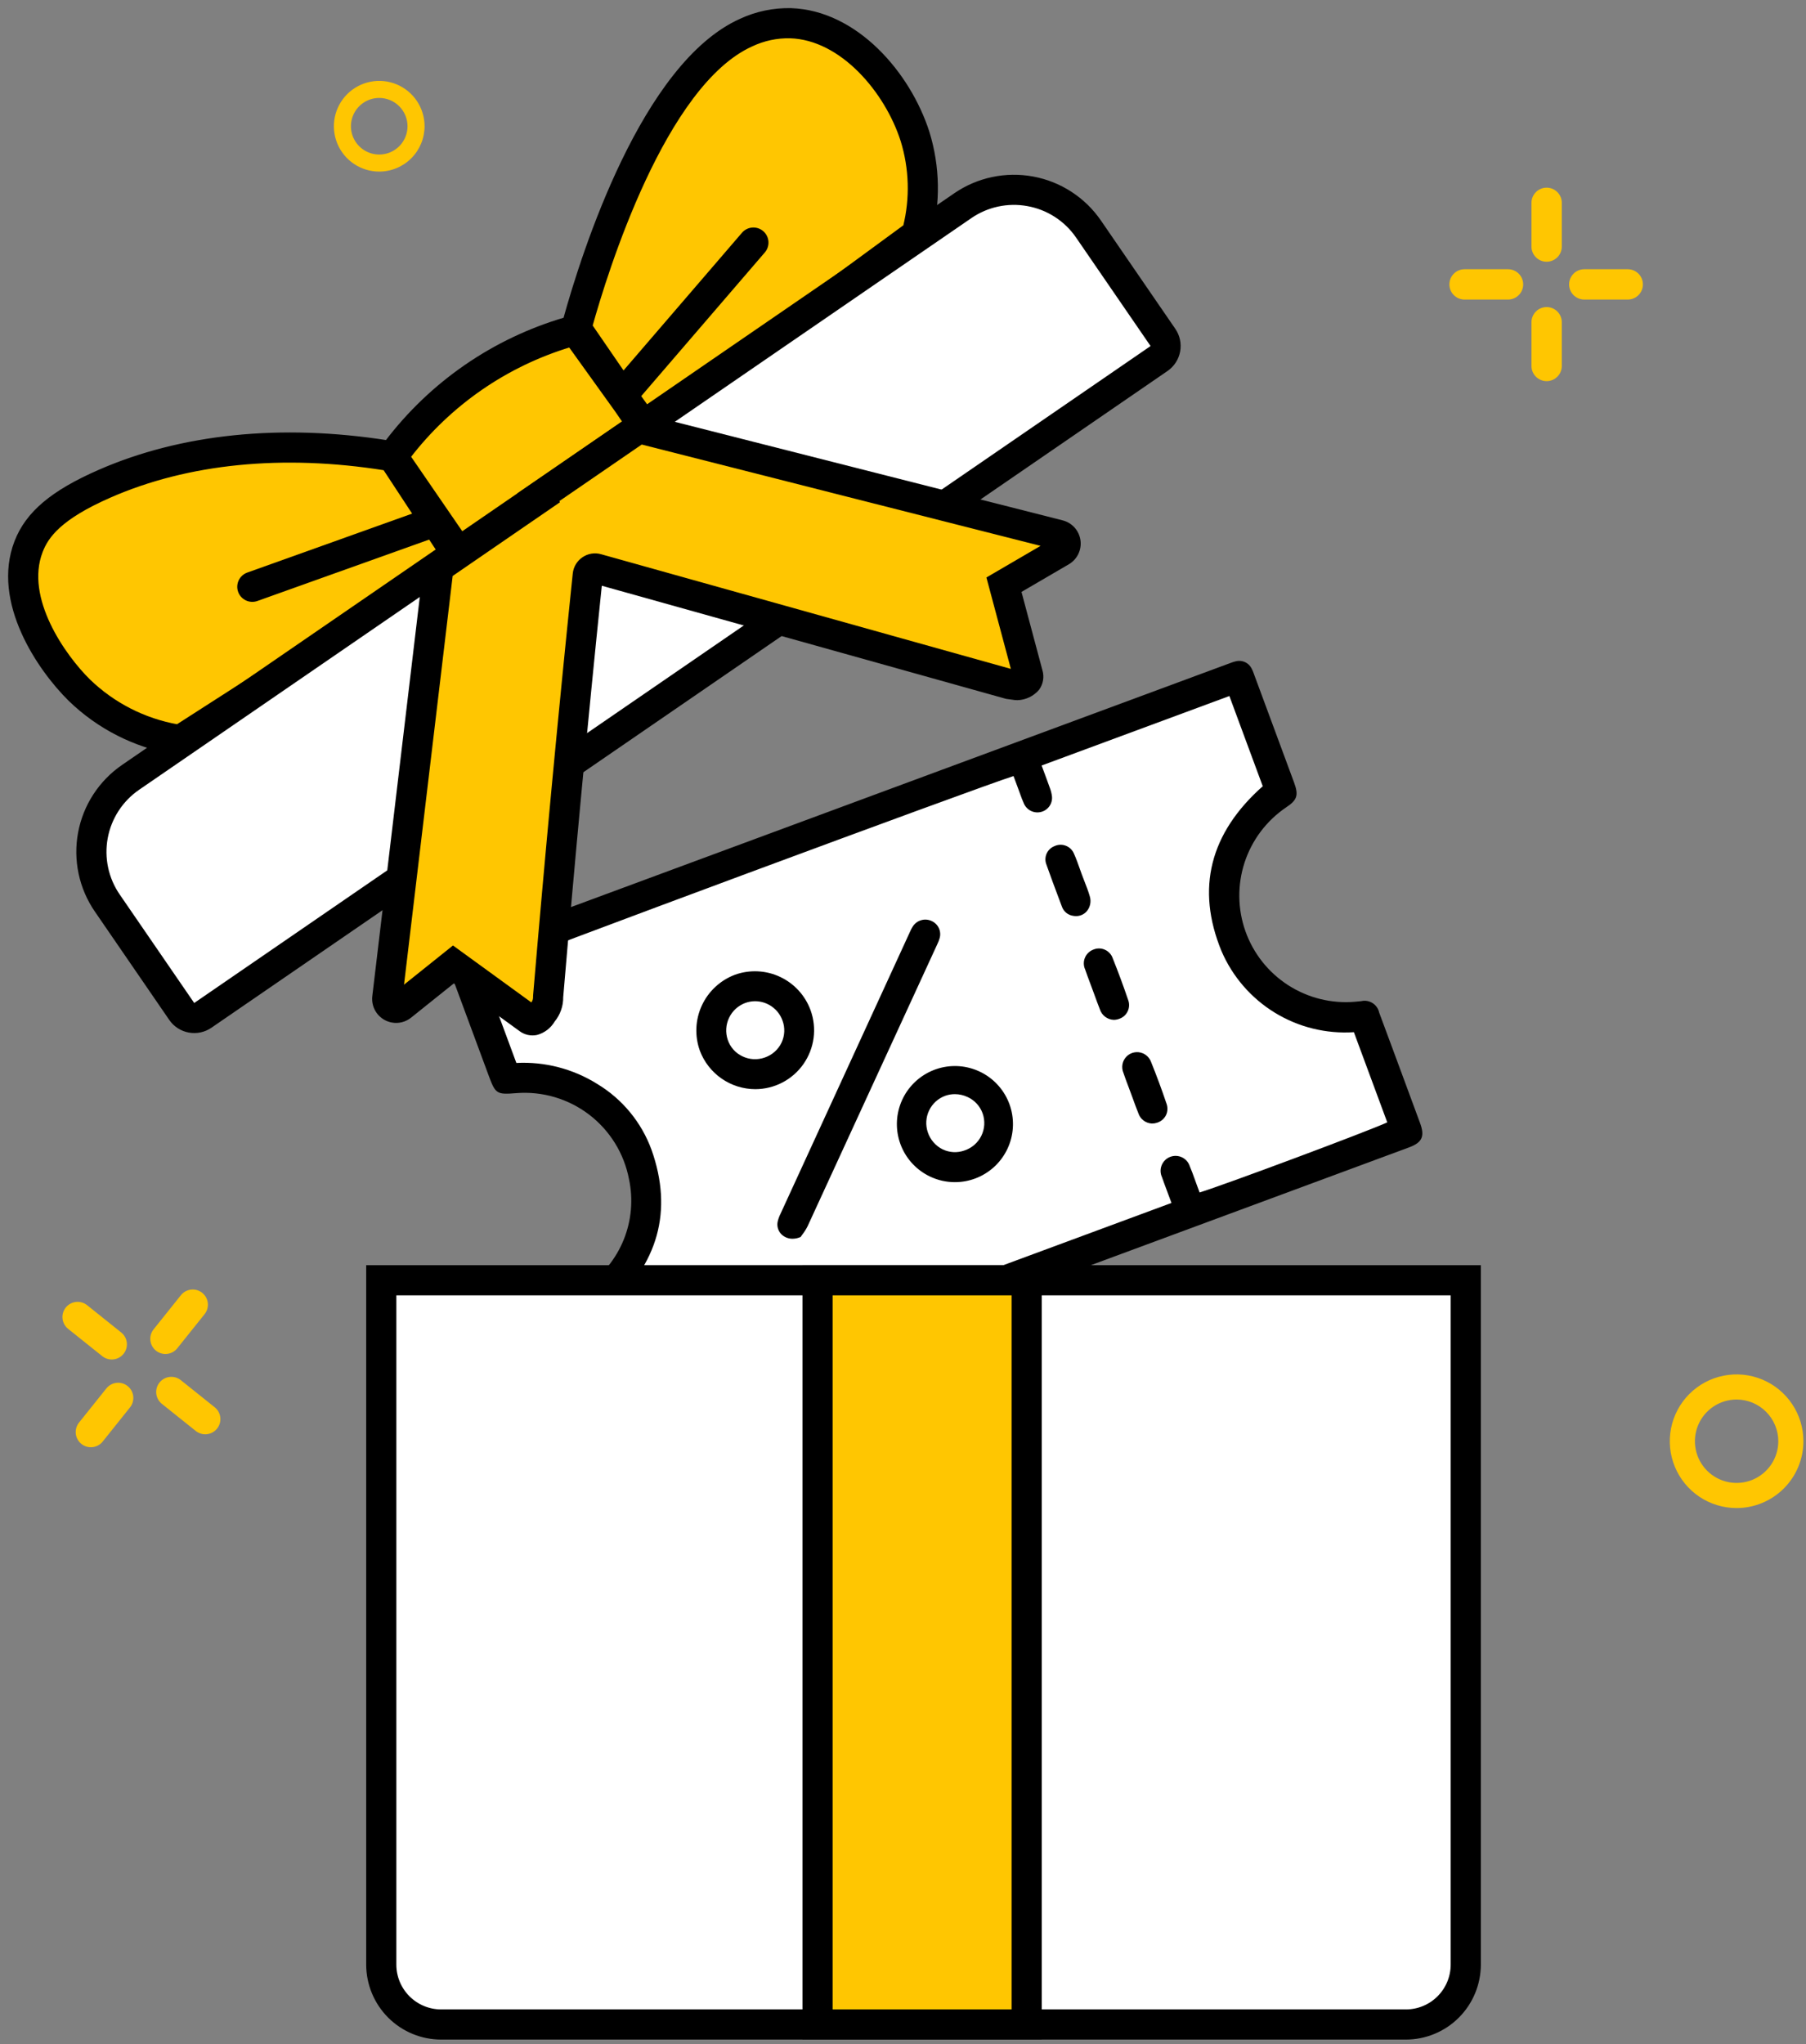 <svg width="167" height="189" viewBox="0 0 167 189" fill="none" xmlns="http://www.w3.org/2000/svg">
<rect x="0" y="0" width="167" height="189" fill="#808080" stroke="none"/>
<path d="M118.767 74.452C119.739 73.814 119.82 73.495 119.422 72.416C118.202 69.111 116.98 65.808 115.755 62.505C115.689 62.299 115.606 62.098 115.507 61.905C115.398 61.699 115.224 61.536 115.012 61.441C114.8 61.346 114.562 61.325 114.337 61.381C114.127 61.434 113.921 61.502 113.72 61.585C106.886 64.113 100.051 66.643 93.217 69.173C88.236 71.016 83.256 72.859 78.275 74.703C66.535 79.047 54.795 83.392 43.055 87.737C42.827 87.821 42.593 87.896 42.372 87.999C42.238 88.047 42.115 88.123 42.01 88.22C41.906 88.317 41.821 88.434 41.763 88.565C41.704 88.695 41.673 88.836 41.669 88.978C41.666 89.121 41.692 89.263 41.745 89.396C41.804 89.604 41.889 89.805 41.964 90.008C43.11 93.108 44.258 96.209 45.405 99.309C46.013 100.954 46.012 100.955 47.733 100.816C50.203 100.623 52.658 101.347 54.627 102.851C56.597 104.355 57.942 106.532 58.407 108.966C58.82 110.889 58.646 112.893 57.908 114.716C57.169 116.54 55.901 118.1 54.265 119.194C53.189 119.991 53.121 120.16 53.59 121.428C54.766 124.604 55.97 127.771 57.105 130.961C57.612 132.386 58.09 132.553 59.465 132.042C76.965 125.545 94.471 119.062 111.982 112.593C118.055 110.346 124.129 108.098 130.201 105.85C131.292 105.445 131.485 105.021 131.082 103.926C130.372 101.993 129.658 100.062 128.94 98.132C128.394 96.658 127.855 95.182 127.3 93.712C127.27 93.557 127.21 93.41 127.121 93.28C127.033 93.15 126.919 93.039 126.786 92.954C126.653 92.87 126.504 92.814 126.348 92.79C126.192 92.765 126.033 92.773 125.881 92.813C125.692 92.825 125.504 92.847 125.316 92.866C123.09 93.058 120.863 92.507 118.984 91.299C117.105 90.09 115.68 88.293 114.931 86.188C114.182 84.083 114.153 81.789 114.847 79.665C115.541 77.542 116.92 75.708 118.767 74.452L118.767 74.452Z" fill="white"/>
<path d="M78.275 74.703C83.256 72.859 88.236 71.016 93.217 69.173C100.051 66.643 106.886 64.114 113.721 61.585C113.921 61.502 114.127 61.434 114.337 61.381C114.562 61.325 114.8 61.346 115.012 61.441C115.224 61.536 115.398 61.699 115.507 61.905C115.606 62.098 115.689 62.298 115.755 62.505C116.979 65.808 118.201 69.112 119.422 72.415C119.82 73.495 119.74 73.814 118.768 74.452C116.92 75.708 115.542 77.542 114.847 79.665C114.153 81.789 114.183 84.083 114.932 86.188C115.68 88.293 117.106 90.09 118.985 91.298C120.864 92.507 123.091 93.058 125.316 92.866C125.505 92.847 125.693 92.824 125.882 92.812C126.034 92.773 126.193 92.765 126.349 92.789C126.504 92.814 126.653 92.87 126.786 92.954C126.919 93.039 127.033 93.149 127.122 93.28C127.21 93.41 127.271 93.557 127.3 93.712C127.855 95.182 128.394 96.658 128.94 98.132C129.655 100.063 130.369 101.994 131.083 103.926C131.485 105.021 131.293 105.445 130.202 105.849C124.129 108.1 118.056 110.348 111.982 112.593C94.475 119.072 76.97 125.555 59.466 132.042C58.091 132.553 57.612 132.385 57.105 130.961C55.97 127.77 54.766 124.604 53.591 121.428C53.121 120.16 53.189 119.991 54.266 119.194C55.901 118.1 57.17 116.54 57.908 114.716C58.647 112.893 58.821 110.889 58.407 108.966C57.943 106.532 56.597 104.355 54.628 102.851C52.658 101.347 50.204 100.622 47.733 100.816C46.013 100.954 46.014 100.954 45.406 99.309C44.259 96.208 43.112 93.108 41.965 90.008C41.889 89.805 41.804 89.604 41.745 89.396C41.693 89.263 41.667 89.121 41.67 88.978C41.673 88.836 41.705 88.695 41.764 88.564C41.822 88.434 41.906 88.317 42.011 88.22C42.116 88.122 42.239 88.047 42.373 87.999C42.593 87.896 42.827 87.821 43.056 87.737C54.796 83.392 66.535 79.047 78.275 74.703ZM59.113 129.696L108.648 111.365L108.358 110.581C108.132 109.971 107.895 109.365 107.684 108.75C107.615 108.608 107.576 108.454 107.57 108.297C107.563 108.139 107.59 107.982 107.647 107.836C107.705 107.689 107.792 107.556 107.904 107.445C108.016 107.334 108.149 107.248 108.296 107.191C108.443 107.134 108.6 107.109 108.758 107.116C108.915 107.124 109.069 107.164 109.21 107.234C109.351 107.304 109.476 107.403 109.577 107.524C109.677 107.645 109.752 107.786 109.795 107.937C110.031 108.484 110.216 109.052 110.424 109.611C110.542 109.93 110.66 110.249 110.773 110.553C112.305 110.17 128.1 104.25 128.591 103.887L125.366 95.173C122.823 95.368 120.282 94.765 118.097 93.448C115.913 92.131 114.193 90.165 113.178 87.825C110.747 81.9 112.338 76.888 117.06 72.764L113.828 64.028L95.998 70.627C96.291 71.42 96.569 72.151 96.83 72.887C96.93 73.138 96.997 73.4 97.029 73.668C97.052 73.927 96.982 74.186 96.831 74.398C96.68 74.61 96.459 74.761 96.207 74.824C95.955 74.89 95.689 74.865 95.454 74.754C95.218 74.643 95.03 74.453 94.921 74.217C94.727 73.801 94.586 73.36 94.425 72.928C94.238 72.429 94.054 71.928 93.875 71.446C92.722 71.675 44.84 89.458 44.356 89.827L47.578 98.532C50.22 98.355 52.85 99.018 55.092 100.425C57.367 101.793 59.103 103.9 60.012 106.393C62.072 112.19 60.45 116.994 55.876 120.948L59.113 129.696Z" fill="black"/>
<path d="M58.364 132.556C58.182 132.559 58.002 132.521 57.836 132.446C57.436 132.26 57.156 131.854 56.869 131.045C56.066 128.787 55.214 126.503 54.39 124.295C54.044 123.368 53.699 122.442 53.355 121.515C52.85 120.151 52.936 119.868 54.117 118.994C55.713 117.925 56.951 116.402 57.672 114.622C58.393 112.842 58.563 110.887 58.161 109.009C57.707 106.637 56.394 104.515 54.474 103.05C52.554 101.584 50.162 100.878 47.754 101.065C45.919 101.212 45.819 101.152 45.172 99.399L41.67 89.939C41.61 89.783 41.551 89.625 41.505 89.464C41.383 89.139 41.395 88.778 41.537 88.461C41.68 88.144 41.942 87.897 42.267 87.772C42.434 87.695 42.607 87.632 42.781 87.57L42.969 87.502L113.74 61.311C113.917 61.239 114.099 61.181 114.285 61.137C114.563 61.068 114.855 61.094 115.116 61.211C115.377 61.328 115.591 61.529 115.725 61.783C115.815 61.952 115.89 62.128 115.95 62.31L115.989 62.418C117.213 65.721 118.435 69.024 119.656 72.328C120.101 73.531 119.96 73.968 118.905 74.661C117.105 75.887 115.761 77.675 115.085 79.746C114.409 81.816 114.438 84.052 115.168 86.105C115.898 88.157 117.287 89.909 119.119 91.087C120.951 92.266 123.122 92.804 125.292 92.617L125.458 92.601C125.594 92.586 125.729 92.572 125.865 92.563C126.045 92.52 126.231 92.514 126.412 92.545C126.594 92.576 126.768 92.643 126.923 92.742C127.079 92.841 127.213 92.97 127.318 93.121C127.423 93.273 127.496 93.444 127.534 93.624C127.947 94.722 128.356 95.821 128.759 96.922L129.781 99.685C130.294 101.07 130.806 102.455 131.316 103.841C131.766 105.067 131.508 105.632 130.288 106.084L102.323 116.435C88.064 121.71 73.807 126.991 59.552 132.277C59.175 132.437 58.773 132.532 58.364 132.556ZM48.535 100.533C50.935 100.532 53.261 101.37 55.109 102.902C56.956 104.434 58.21 106.564 58.653 108.923C59.075 110.893 58.897 112.943 58.141 114.81C57.385 116.677 56.087 118.275 54.414 119.396C53.415 120.135 53.398 120.19 53.824 121.341C54.167 122.268 54.512 123.194 54.858 124.121C55.682 126.331 56.536 128.617 57.34 130.877C57.575 131.537 57.786 131.871 58.048 131.994C58.309 132.116 58.694 132.062 59.378 131.808C73.632 126.516 87.889 121.235 102.149 115.965L130.114 105.615C131.071 105.261 131.201 104.975 130.848 104.013C130.338 102.627 129.826 101.242 129.312 99.858L128.29 97.095C127.885 95.996 127.48 94.897 127.065 93.8C126.819 93.147 126.612 93.017 125.896 93.062C125.767 93.07 125.639 93.084 125.511 93.098L125.341 93.115C123.059 93.313 120.776 92.748 118.85 91.51C116.924 90.271 115.463 88.429 114.696 86.271C113.928 84.113 113.898 81.762 114.611 79.586C115.323 77.409 116.736 75.53 118.631 74.243C119.487 73.68 119.549 73.484 119.187 72.502C117.967 69.198 116.745 65.895 115.52 62.592L115.479 62.48C115.428 62.324 115.365 62.173 115.289 62.029C115.207 61.87 115.073 61.743 114.909 61.67C114.746 61.597 114.563 61.582 114.389 61.626C114.228 61.665 114.071 61.716 113.917 61.779L113.808 61.82L42.949 88.041C42.79 88.098 42.631 88.153 42.478 88.225C42.371 88.261 42.273 88.32 42.189 88.396C42.105 88.472 42.038 88.565 41.992 88.669C41.946 88.772 41.921 88.884 41.92 88.997C41.919 89.111 41.941 89.223 41.985 89.327C42.027 89.474 42.083 89.617 42.138 89.76L42.931 91.9L45.64 99.222C46.182 100.689 46.182 100.688 47.713 100.567C47.988 100.544 48.264 100.533 48.535 100.533ZM58.965 130.018L55.58 120.872L55.712 120.759C60.351 116.749 61.719 111.943 59.777 106.477C58.885 104.036 57.184 101.975 54.957 100.637C52.757 99.261 50.179 98.612 47.589 98.782L47.407 98.791L44.057 89.739L44.204 89.627C44.773 89.194 92.54 71.456 93.826 71.2L94.036 71.158L94.209 71.629C94.356 72.026 94.505 72.433 94.658 72.841L94.791 73.207C94.9 73.51 95.012 73.821 95.147 74.111C95.231 74.295 95.377 74.443 95.561 74.529C95.744 74.615 95.951 74.634 96.147 74.581C96.341 74.531 96.511 74.414 96.627 74.25C96.743 74.087 96.797 73.887 96.779 73.687C96.748 73.442 96.686 73.201 96.594 72.972C96.411 72.457 96.221 71.946 96.023 71.414L95.676 70.48L113.975 63.707L117.354 72.839L117.224 72.952C112.398 77.167 111.114 82.14 113.409 87.731C114.398 90.028 116.082 91.957 118.224 93.248C120.367 94.538 122.86 95.124 125.353 94.923L125.536 94.914L128.891 103.976L128.739 104.088C128.228 104.466 112.33 110.421 110.833 110.795L110.615 110.85L110.19 109.697C110.124 109.523 110.062 109.347 109.999 109.172C109.862 108.789 109.726 108.407 109.565 108.035C109.53 107.916 109.471 107.804 109.392 107.708C109.312 107.612 109.214 107.533 109.103 107.476C108.992 107.419 108.871 107.385 108.746 107.377C108.622 107.368 108.497 107.385 108.379 107.427C108.265 107.475 108.161 107.546 108.075 107.636C107.99 107.726 107.923 107.832 107.88 107.949C107.837 108.065 107.819 108.189 107.825 108.313C107.832 108.437 107.864 108.558 107.92 108.669C108.065 109.094 108.225 109.515 108.383 109.935L108.969 111.513L58.965 130.018ZM56.169 121.024L59.26 129.376L108.326 111.218L107.915 110.112C107.755 109.687 107.595 109.261 107.447 108.832C107.367 108.66 107.324 108.474 107.319 108.284C107.314 108.095 107.349 107.906 107.42 107.731C107.491 107.555 107.597 107.396 107.732 107.263C107.867 107.13 108.028 107.026 108.205 106.958C108.382 106.89 108.571 106.859 108.76 106.867C108.949 106.874 109.135 106.921 109.306 107.004C109.476 107.086 109.628 107.203 109.752 107.347C109.875 107.49 109.968 107.658 110.024 107.839C110.188 108.221 110.329 108.612 110.47 109.004C110.531 109.178 110.594 109.351 110.658 109.524L110.927 110.249C113.197 109.558 126.535 104.575 128.28 103.768L125.194 95.431C122.626 95.6 120.069 94.969 117.876 93.624C115.682 92.278 113.96 90.286 112.946 87.92C110.582 82.16 111.867 77.037 116.766 72.69L113.68 64.35L96.318 70.775L96.491 71.24C96.69 71.774 96.882 72.288 97.064 72.805C97.172 73.076 97.244 73.36 97.277 73.649C97.305 73.967 97.218 74.285 97.033 74.545C96.847 74.805 96.575 74.99 96.266 75.068C95.958 75.147 95.632 75.115 95.345 74.979C95.058 74.843 94.827 74.611 94.693 74.323C94.549 74.013 94.433 73.689 94.32 73.377L94.189 73.017C94.037 72.609 93.887 72.201 93.739 71.802L93.721 71.75C90.246 72.854 47.937 88.556 44.669 89.955L47.748 98.275C50.38 98.139 52.99 98.817 55.225 100.215C57.547 101.612 59.319 103.763 60.247 106.308C62.247 111.938 60.875 116.888 56.169 121.024Z" fill="black"/>
<path d="M73.871 114.161C73.686 114.266 73.475 114.318 73.263 114.311C73.05 114.304 72.843 114.239 72.665 114.123C72.487 114.006 72.345 113.842 72.254 113.65C72.163 113.458 72.126 113.244 72.149 113.032C72.207 112.769 72.3 112.513 72.425 112.274C76.39 103.634 80.358 94.995 84.327 86.356C84.41 86.156 84.508 85.963 84.623 85.778C84.773 85.55 85.001 85.384 85.264 85.312C85.527 85.239 85.808 85.265 86.054 85.384C86.291 85.491 86.482 85.68 86.591 85.917C86.701 86.154 86.72 86.422 86.647 86.672C86.586 86.879 86.505 87.081 86.406 87.273C82.426 95.937 78.443 104.598 74.456 113.258C74.287 113.575 74.091 113.877 73.871 114.161V114.161Z" fill="black"/>
<path d="M73.288 114.527C72.955 114.532 72.63 114.421 72.369 114.215C72.188 114.072 72.049 113.883 71.967 113.667C71.885 113.452 71.862 113.219 71.901 112.991C71.958 112.721 72.051 112.459 72.177 112.213C76.163 103.529 80.137 94.876 84.099 86.252L84.144 86.154C84.22 85.975 84.31 85.803 84.415 85.639C84.599 85.361 84.878 85.159 85.199 85.071C85.521 84.983 85.864 85.014 86.164 85.16C86.452 85.293 86.684 85.524 86.817 85.812C86.95 86.101 86.976 86.427 86.889 86.733C86.836 86.925 86.763 87.112 86.674 87.29L85.488 89.87C81.889 97.704 78.288 105.535 74.682 113.363C74.55 113.629 74.392 113.881 74.21 114.116C74.159 114.186 74.114 114.246 74.079 114.298L74.036 114.363L73.964 114.393C73.749 114.48 73.52 114.526 73.288 114.527V114.527ZM85.565 85.522C85.419 85.523 85.276 85.56 85.147 85.629C85.019 85.698 84.909 85.798 84.828 85.919C84.74 86.06 84.664 86.208 84.599 86.361L84.555 86.461C80.586 95.1 76.618 103.739 72.652 112.378C72.537 112.598 72.45 112.831 72.395 113.073C72.37 113.213 72.383 113.356 72.433 113.489C72.484 113.621 72.57 113.737 72.681 113.824C72.828 113.931 72.999 113.999 73.179 114.022C73.359 114.045 73.541 114.022 73.71 113.954C73.738 113.913 73.771 113.868 73.806 113.821C73.969 113.613 74.111 113.389 74.229 113.154C77.837 105.326 81.438 97.496 85.034 89.662L86.221 87.08C86.296 86.93 86.358 86.773 86.405 86.612C86.465 86.417 86.451 86.208 86.366 86.023C86.281 85.838 86.13 85.691 85.944 85.61C85.826 85.552 85.697 85.522 85.565 85.522V85.522Z" fill="black"/>
<path d="M90.08 108.727C88.785 109.188 87.361 109.118 86.118 108.533C84.875 107.947 83.914 106.894 83.444 105.603C82.974 104.312 83.034 102.887 83.611 101.64C84.188 100.393 85.234 99.425 86.522 98.946C87.825 98.48 89.258 98.545 90.513 99.127C91.768 99.71 92.743 100.763 93.228 102.059C93.46 102.703 93.563 103.387 93.531 104.072C93.498 104.756 93.331 105.427 93.039 106.047C92.746 106.666 92.334 107.222 91.826 107.682C91.319 108.142 90.725 108.497 90.08 108.727ZM89.272 106.602C89.638 106.478 89.977 106.283 90.267 106.028C90.558 105.773 90.795 105.463 90.965 105.116C91.135 104.768 91.235 104.391 91.259 104.005C91.282 103.619 91.229 103.232 91.102 102.867C90.834 102.134 90.288 101.535 89.583 101.2C88.878 100.864 88.07 100.818 87.332 101.072C86.611 101.333 86.021 101.866 85.689 102.557C85.357 103.249 85.311 104.043 85.558 104.768C85.676 105.136 85.866 105.477 86.118 105.77C86.37 106.063 86.679 106.303 87.025 106.474C87.372 106.645 87.75 106.744 88.136 106.766C88.522 106.788 88.908 106.732 89.272 106.602H89.272Z" fill="black"/>
<path d="M88.293 109.296C87.507 109.296 86.731 109.122 86.021 108.787C84.824 108.225 83.876 107.242 83.36 106.024C82.844 104.807 82.795 103.442 83.223 102.191C83.651 100.94 84.525 99.891 85.679 99.245C86.832 98.599 88.184 98.401 89.474 98.69C90.764 98.979 91.903 99.734 92.671 100.81C93.439 101.886 93.783 103.208 93.636 104.522C93.49 105.836 92.864 107.05 91.878 107.931C90.892 108.812 89.615 109.298 88.293 109.296V109.296ZM88.291 98.881C87.717 98.881 87.147 98.983 86.609 99.181C85.694 99.525 84.901 100.131 84.329 100.923C83.757 101.715 83.43 102.657 83.39 103.634C83.35 104.61 83.598 105.576 84.103 106.412C84.609 107.248 85.35 107.917 86.233 108.335C86.818 108.609 87.452 108.764 88.097 108.791C88.743 108.818 89.387 108.717 89.993 108.492V108.492C90.92 108.167 91.729 107.573 92.316 106.785C92.903 105.998 93.241 105.053 93.288 104.072C93.334 103.091 93.087 102.119 92.576 101.279C92.066 100.44 91.317 99.772 90.425 99.362C89.757 99.047 89.029 98.883 88.291 98.881V98.881ZM88.289 107.021C87.824 107.022 87.364 106.916 86.945 106.713C86.564 106.535 86.221 106.283 85.937 105.972C85.654 105.661 85.435 105.296 85.293 104.899C85.151 104.502 85.09 104.081 85.112 103.661C85.135 103.24 85.241 102.828 85.424 102.449C85.607 102.069 85.863 101.73 86.178 101.45C86.493 101.171 86.861 100.957 87.26 100.82C87.658 100.684 88.08 100.628 88.5 100.656C88.921 100.684 89.331 100.795 89.708 100.983C90.279 101.252 90.757 101.687 91.079 102.23C91.401 102.773 91.553 103.4 91.515 104.031C91.477 104.661 91.251 105.266 90.866 105.766C90.481 106.267 89.954 106.64 89.355 106.839H89.354C89.012 106.959 88.652 107.02 88.289 107.021V107.021ZM88.291 101.16C87.993 101.159 87.697 101.209 87.415 101.308C86.756 101.546 86.217 102.034 85.914 102.666C85.611 103.298 85.568 104.024 85.795 104.687C85.908 105.027 86.087 105.342 86.322 105.612C86.557 105.883 86.843 106.104 87.164 106.263C87.478 106.414 87.819 106.5 88.167 106.518C88.514 106.535 88.862 106.484 89.19 106.366C89.526 106.254 89.837 106.076 90.103 105.843C90.37 105.61 90.588 105.327 90.744 105.009C90.9 104.691 90.992 104.345 91.013 103.991C91.033 103.637 90.984 103.283 90.867 102.949C90.75 102.618 90.568 102.313 90.332 102.053C90.096 101.793 89.811 101.582 89.493 101.434C89.118 101.254 88.707 101.16 88.291 101.159V101.16Z" fill="black"/>
<path d="M74.721 93.493C75.194 94.788 75.134 96.218 74.553 97.469C73.972 98.72 72.918 99.689 71.622 100.162C70.327 100.636 68.897 100.575 67.646 99.995C66.395 99.413 65.426 98.359 64.953 97.064C64.483 95.763 64.543 94.33 65.123 93.074C65.702 91.818 66.752 90.841 68.047 90.354C68.691 90.121 69.375 90.017 70.059 90.048C70.744 90.08 71.415 90.246 72.035 90.538C72.655 90.829 73.212 91.24 73.672 91.748C74.133 92.254 74.489 92.847 74.721 93.493V93.493ZM70.802 98.008C71.169 97.885 71.507 97.69 71.797 97.434C72.086 97.178 72.322 96.866 72.489 96.517C72.655 96.168 72.751 95.789 72.768 95.403C72.786 95.017 72.726 94.631 72.592 94.268C72.461 93.904 72.26 93.57 72 93.283C71.74 92.997 71.426 92.765 71.076 92.6C70.726 92.436 70.347 92.341 69.961 92.323C69.575 92.305 69.189 92.363 68.825 92.494C68.108 92.767 67.524 93.305 67.195 93.998C66.865 94.69 66.815 95.483 67.055 96.211C67.181 96.576 67.378 96.913 67.635 97.202C67.893 97.49 68.204 97.725 68.553 97.892C68.902 98.06 69.28 98.156 69.666 98.176C70.052 98.196 70.438 98.139 70.802 98.008Z" fill="black"/>
<path d="M69.847 100.698C68.733 100.697 67.646 100.357 66.731 99.723C65.815 99.09 65.113 98.193 64.719 97.151C64.225 95.788 64.289 94.286 64.896 92.969C65.503 91.653 66.605 90.629 67.962 90.119C69.326 89.631 70.827 89.702 72.138 90.319C73.449 90.935 74.462 92.046 74.956 93.407C75.252 94.228 75.346 95.109 75.231 95.974C75.115 96.839 74.793 97.663 74.293 98.378C73.792 99.093 73.126 99.677 72.353 100.081C71.579 100.484 70.719 100.696 69.847 100.698V100.698ZM69.809 90.295C68.749 90.294 67.717 90.63 66.862 91.256C66.007 91.881 65.374 92.763 65.054 93.773C64.735 94.783 64.745 95.868 65.085 96.872C65.424 97.875 66.075 98.745 66.942 99.353C67.809 99.962 68.847 100.278 69.906 100.256C70.966 100.234 71.99 99.875 72.831 99.231C73.672 98.587 74.286 97.692 74.584 96.675C74.881 95.658 74.847 94.573 74.485 93.577C74.137 92.616 73.501 91.786 72.665 91.199C71.828 90.612 70.831 90.296 69.809 90.295V90.295ZM69.815 98.429C69.33 98.429 68.852 98.317 68.416 98.104C68.042 97.924 67.707 97.67 67.433 97.359C67.158 97.047 66.949 96.683 66.817 96.289C66.554 95.499 66.607 94.638 66.966 93.886C67.324 93.135 67.96 92.552 68.74 92.259C69.135 92.112 69.555 92.044 69.975 92.06C70.396 92.076 70.81 92.175 71.192 92.352C71.574 92.529 71.917 92.781 72.201 93.092C72.486 93.403 72.705 93.767 72.847 94.163C72.99 94.56 73.052 94.981 73.03 95.401C73.008 95.822 72.902 96.234 72.72 96.614C72.537 96.993 72.281 97.333 71.966 97.613C71.651 97.893 71.284 98.107 70.886 98.244C70.542 98.366 70.18 98.429 69.815 98.429ZM69.825 92.567C69.513 92.568 69.204 92.623 68.91 92.73C68.253 92.977 67.717 93.469 67.415 94.104C67.113 94.738 67.069 95.465 67.292 96.131C67.403 96.462 67.578 96.767 67.809 97.029C68.04 97.291 68.32 97.503 68.635 97.654C68.957 97.812 69.307 97.904 69.665 97.925C70.023 97.945 70.381 97.893 70.719 97.773H70.72C71.057 97.657 71.367 97.476 71.633 97.24C71.899 97.004 72.116 96.717 72.27 96.396C72.419 96.078 72.504 95.734 72.519 95.383C72.534 95.032 72.479 94.682 72.357 94.353C72.169 93.831 71.826 93.38 71.373 93.061C70.92 92.742 70.38 92.569 69.826 92.567H69.825Z" fill="black"/>
<path d="M101.225 91.305C101.009 90.722 100.78 90.143 100.581 89.553C100.513 89.413 100.476 89.259 100.471 89.103C100.467 88.947 100.495 88.792 100.554 88.647C100.613 88.503 100.703 88.372 100.816 88.264C100.928 88.156 101.063 88.074 101.21 88.021C101.349 87.965 101.499 87.937 101.65 87.941C101.8 87.945 101.948 87.98 102.085 88.043C102.221 88.106 102.343 88.197 102.443 88.31C102.543 88.422 102.619 88.554 102.665 88.697C103.169 89.952 103.638 91.22 104.074 92.502C104.131 92.641 104.16 92.79 104.157 92.941C104.154 93.091 104.121 93.24 104.058 93.377C103.996 93.514 103.906 93.636 103.794 93.737C103.682 93.837 103.55 93.914 103.407 93.961C103.261 94.017 103.105 94.042 102.949 94.033C102.793 94.025 102.641 93.984 102.502 93.913C102.363 93.842 102.24 93.742 102.142 93.621C102.044 93.499 101.972 93.358 101.932 93.207C101.681 92.579 101.459 91.94 101.225 91.305Z" fill="black"/>
<path d="M102.986 94.29C102.696 94.279 102.416 94.177 102.185 94C101.955 93.823 101.785 93.578 101.699 93.3C101.524 92.862 101.363 92.418 101.203 91.975L100.789 90.857C100.636 90.451 100.482 90.044 100.344 89.634C100.265 89.463 100.223 89.277 100.22 89.088C100.217 88.9 100.253 88.713 100.327 88.539C100.4 88.365 100.508 88.209 100.645 88.079C100.782 87.95 100.945 87.85 101.122 87.787C101.292 87.719 101.474 87.686 101.657 87.69C101.84 87.695 102.02 87.737 102.186 87.814C102.352 87.89 102.501 88 102.623 88.136C102.746 88.272 102.839 88.431 102.897 88.605C103.399 89.856 103.875 91.14 104.31 92.422C104.378 92.592 104.411 92.774 104.406 92.956C104.402 93.139 104.36 93.319 104.283 93.485C104.207 93.651 104.098 93.8 103.962 93.922C103.826 94.044 103.666 94.137 103.493 94.196C103.331 94.257 103.16 94.289 102.986 94.29V94.29ZM101.459 91.219L101.673 91.804C101.832 92.242 101.99 92.682 102.164 93.114C102.193 93.234 102.247 93.347 102.323 93.445C102.399 93.543 102.495 93.623 102.604 93.681C102.713 93.739 102.834 93.773 102.957 93.781C103.081 93.788 103.205 93.77 103.32 93.726C103.433 93.69 103.537 93.631 103.625 93.552C103.713 93.473 103.784 93.376 103.833 93.269C103.881 93.161 103.907 93.044 103.908 92.926C103.908 92.807 103.884 92.69 103.837 92.582C103.404 91.309 102.933 90.033 102.433 88.79C102.398 88.677 102.34 88.572 102.263 88.482C102.186 88.393 102.09 88.32 101.983 88.27C101.876 88.22 101.76 88.192 101.642 88.189C101.524 88.187 101.406 88.209 101.297 88.254C101.18 88.297 101.074 88.363 100.985 88.45C100.896 88.536 100.827 88.64 100.782 88.756C100.737 88.871 100.716 88.995 100.723 89.118C100.729 89.242 100.762 89.363 100.818 89.473C100.954 89.879 101.105 90.279 101.257 90.679L101.459 91.219Z" fill="black"/>
<path d="M99.836 81.025C100.071 81.66 100.346 82.282 100.53 82.931C100.6 83.116 100.619 83.317 100.586 83.512C100.553 83.707 100.469 83.89 100.343 84.042C100.216 84.195 100.051 84.31 99.865 84.378C99.679 84.446 99.478 84.463 99.283 84.428C99.094 84.403 98.914 84.327 98.765 84.208C98.615 84.089 98.502 83.931 98.436 83.751C97.952 82.459 97.46 81.17 97.004 79.868C96.948 79.736 96.919 79.595 96.919 79.452C96.919 79.309 96.948 79.167 97.004 79.035C97.06 78.904 97.142 78.785 97.246 78.686C97.349 78.587 97.471 78.51 97.605 78.459C97.74 78.395 97.888 78.36 98.038 78.355C98.188 78.351 98.338 78.377 98.477 78.433C98.616 78.488 98.743 78.572 98.849 78.678C98.954 78.785 99.037 78.912 99.092 79.052C99.38 79.691 99.59 80.367 99.834 81.026L99.836 81.025Z" fill="black"/>
<path d="M99.501 84.697C99.413 84.697 99.326 84.689 99.239 84.674C99.007 84.643 98.787 84.548 98.604 84.401C98.421 84.254 98.282 84.06 98.201 83.839L97.919 83.084C97.527 82.043 97.136 81.001 96.768 79.951C96.701 79.79 96.668 79.617 96.669 79.442C96.67 79.268 96.706 79.095 96.775 78.935C96.844 78.774 96.944 78.629 97.07 78.508C97.195 78.387 97.344 78.292 97.507 78.229C97.672 78.151 97.852 78.109 98.034 78.103C98.217 78.098 98.399 78.13 98.569 78.198C98.738 78.265 98.892 78.366 99.022 78.496C99.151 78.625 99.252 78.779 99.319 78.949C99.525 79.405 99.692 79.881 99.855 80.341C99.905 80.486 99.956 80.631 100.009 80.776H100.01L100.07 80.939C100.142 81.134 100.218 81.329 100.294 81.522C100.464 81.956 100.64 82.404 100.77 82.863C100.845 83.102 100.858 83.357 100.807 83.603C100.756 83.849 100.642 84.078 100.478 84.268C100.355 84.404 100.204 84.513 100.036 84.587C99.867 84.661 99.685 84.699 99.501 84.697V84.697ZM98.08 78.609C97.95 78.61 97.822 78.637 97.702 78.69C97.598 78.728 97.502 78.788 97.421 78.865C97.341 78.942 97.277 79.034 97.233 79.137C97.19 79.24 97.168 79.35 97.169 79.462C97.171 79.573 97.195 79.683 97.24 79.785C97.607 80.832 97.996 81.87 98.387 82.908L98.67 83.663C98.721 83.802 98.809 83.924 98.925 84.016C99.041 84.107 99.18 84.165 99.327 84.182C99.468 84.211 99.614 84.204 99.751 84.16C99.888 84.116 100.011 84.038 100.108 83.932C100.216 83.805 100.29 83.653 100.322 83.489C100.353 83.326 100.343 83.157 100.29 82.999C100.231 82.789 100.16 82.579 100.084 82.37V82.423L99.6 81.113C99.525 80.912 99.454 80.709 99.383 80.507C99.224 80.057 99.061 79.591 98.864 79.154C98.802 78.996 98.695 78.859 98.555 78.762C98.416 78.665 98.25 78.611 98.08 78.609V78.609Z" fill="black"/>
<path d="M104.787 100.929C104.561 100.32 104.32 99.716 104.115 99.101C103.999 98.823 103.997 98.51 104.11 98.231C104.223 97.951 104.441 97.728 104.718 97.608C104.857 97.552 105.006 97.523 105.157 97.525C105.307 97.527 105.455 97.559 105.593 97.619C105.731 97.679 105.855 97.766 105.959 97.874C106.063 97.983 106.144 98.111 106.197 98.252C106.714 99.531 107.193 100.824 107.634 102.133C107.682 102.274 107.701 102.423 107.691 102.571C107.681 102.72 107.641 102.865 107.574 102.998C107.508 103.131 107.415 103.249 107.303 103.346C107.19 103.443 107.059 103.517 106.917 103.563C106.776 103.609 106.627 103.627 106.479 103.615C106.33 103.603 106.186 103.562 106.053 103.494C105.921 103.425 105.804 103.332 105.708 103.218C105.612 103.104 105.54 102.972 105.496 102.83C105.241 102.204 105.022 101.563 104.787 100.929Z" fill="black"/>
<path d="M106.534 103.877C106.25 103.868 105.976 103.772 105.749 103.602C105.521 103.431 105.352 103.195 105.264 102.925C105.084 102.482 104.922 102.032 104.759 101.582L104.347 100.47C104.185 100.042 104.022 99.613 103.878 99.179C103.773 98.928 103.744 98.651 103.797 98.383C103.849 98.116 103.98 97.87 104.172 97.677C104.365 97.485 104.61 97.353 104.878 97.301C105.145 97.248 105.422 97.276 105.673 97.381C105.845 97.454 106 97.56 106.13 97.694C106.259 97.827 106.361 97.985 106.429 98.158C106.953 99.453 107.438 100.763 107.872 102.053C107.933 102.225 107.959 102.407 107.95 102.589C107.94 102.771 107.894 102.949 107.815 103.113C107.73 103.276 107.614 103.421 107.473 103.54C107.332 103.658 107.169 103.747 106.993 103.801C106.845 103.851 106.69 103.877 106.534 103.877ZM105.143 97.775C105.03 97.774 104.918 97.796 104.814 97.84C104.705 97.887 104.607 97.955 104.525 98.04C104.444 98.124 104.379 98.225 104.336 98.335C104.294 98.445 104.273 98.562 104.276 98.68C104.278 98.798 104.305 98.914 104.353 99.022C104.494 99.449 104.654 99.872 104.815 100.292L105.23 101.412C105.39 101.856 105.55 102.299 105.727 102.736C105.756 102.85 105.809 102.958 105.882 103.051C105.955 103.144 106.046 103.221 106.151 103.276C106.255 103.332 106.37 103.365 106.488 103.373C106.606 103.382 106.725 103.366 106.836 103.326C106.949 103.292 107.054 103.235 107.146 103.16C107.237 103.085 107.312 102.992 107.367 102.887C107.417 102.782 107.446 102.669 107.451 102.552C107.456 102.436 107.437 102.32 107.397 102.212C106.967 100.932 106.484 99.63 105.966 98.345C105.922 98.233 105.857 98.131 105.773 98.045C105.69 97.958 105.59 97.889 105.48 97.841C105.373 97.797 105.258 97.774 105.143 97.775V97.775Z" fill="black"/>
<path d="M80.709 128.448C81.828 130.843 82.212 133.517 81.811 136.131C81.411 138.744 80.245 141.181 78.46 143.131C76.675 145.082 74.352 146.46 71.784 147.09C69.216 147.721 66.519 147.575 64.033 146.673C61.548 145.77 59.386 144.151 57.821 142.02C56.256 139.889 55.358 137.341 55.241 134.7C55.123 132.058 55.792 129.441 57.162 127.18C58.532 124.918 60.542 123.114 62.938 121.995C66.15 120.498 69.826 120.337 73.157 121.547C76.489 122.756 79.205 125.238 80.709 128.448V128.448ZM58.334 138.901C59.282 140.931 60.811 142.634 62.727 143.795C64.643 144.956 66.861 145.522 69.099 145.423C71.337 145.324 73.495 144.563 75.301 143.237C77.107 141.911 78.479 140.079 79.244 137.973C80.008 135.867 80.131 133.582 79.597 131.406C79.063 129.23 77.896 127.262 76.243 125.75C74.59 124.237 72.526 123.249 70.311 122.91C68.097 122.571 65.831 122.896 63.802 123.844C61.082 125.118 58.979 127.419 57.954 130.242C56.929 133.065 57.066 136.179 58.334 138.901V138.901Z" fill="black" stroke="black" stroke-width="0.5" stroke-miterlimit="10"/>
<path d="M76.898 126.141L75.215 126.851C75.538 127.68 75.696 128.563 75.678 129.452C75.66 130.341 75.467 131.218 75.11 132.032L72.912 131.527C73.468 130.323 73.587 128.963 73.25 127.681L69.64 129.206C69.727 129.75 69.785 130.3 69.816 130.85C69.833 131.345 69.798 131.84 69.712 132.327C69.632 132.846 69.41 133.332 69.071 133.733C68.693 134.162 68.217 134.495 67.685 134.704C67.225 134.905 66.727 135.004 66.225 134.996C65.723 134.987 65.229 134.871 64.776 134.654C63.733 134.153 62.895 133.309 62.4 132.263L60.66 132.998L60.028 131.501L61.786 130.758C61.308 129.301 61.342 127.723 61.882 126.287L64.039 126.853C63.655 127.826 63.568 128.891 63.788 129.913L67.006 128.554C66.936 128.041 66.888 127.598 66.864 127.226C66.84 126.8 66.847 126.373 66.886 125.949C66.913 125.527 67.006 125.112 67.161 124.719C67.327 124.347 67.562 124.008 67.853 123.722C68.198 123.379 68.608 123.108 69.06 122.926C69.533 122.713 70.044 122.596 70.563 122.584C71.082 122.571 71.598 122.662 72.081 122.851C73.194 123.35 74.085 124.242 74.583 125.355L76.266 124.644L76.898 126.141ZM66.587 132.522C67.186 132.27 67.405 131.501 67.245 130.217L64.326 131.449C64.543 131.905 64.905 132.275 65.355 132.503C65.547 132.595 65.757 132.644 65.969 132.648C66.182 132.651 66.393 132.609 66.587 132.522ZM71.443 125.071C71.247 124.988 71.037 124.945 70.825 124.944C70.613 124.943 70.402 124.984 70.206 125.065C70.021 125.139 69.856 125.256 69.726 125.407C69.596 125.558 69.504 125.738 69.458 125.931C69.342 126.461 69.322 127.007 69.4 127.543L72.637 126.176C72.369 125.688 71.95 125.301 71.443 125.071V125.071Z" fill="black" stroke="black" stroke-width="0.5" stroke-miterlimit="10"/>
<path d="M35.256 118.365V181.639C35.26 183.106 35.845 184.512 36.882 185.549C37.919 186.586 39.325 187.171 40.792 187.175H130.002C131.468 187.171 132.874 186.586 133.911 185.549C134.948 184.512 135.533 183.106 135.537 181.639V118.365H35.256Z" fill="white"/>
<path d="M130.002 188.319H40.792C39.021 188.317 37.323 187.613 36.071 186.361C34.819 185.108 34.114 183.41 34.112 181.639V117.221H136.682V181.639C136.68 183.41 135.975 185.108 134.723 186.361C133.471 187.613 131.773 188.317 130.002 188.319V188.319ZM36.4 119.509V181.64C36.401 182.804 36.864 183.92 37.688 184.744C38.511 185.567 39.627 186.03 40.792 186.031H130.002C131.166 186.03 132.283 185.567 133.106 184.744C133.93 183.921 134.393 182.804 134.394 181.64V119.509L36.4 119.509Z" fill="black" stroke="black" stroke-width="0.5" stroke-miterlimit="10"/>
<path d="M94.938 118.365H75.598V187.175H94.938V118.365Z" fill="url(#paint0_linear_17_494)"/>
<path d="M96.082 188.319H74.453V117.221H96.082V188.319ZM76.742 186.031H93.794V119.509H76.742V186.031Z" fill="black" stroke="black" stroke-width="0.5" stroke-miterlimit="10"/>
<path d="M42.594 51.776L16.664 68.427C13.153 67.884 9.895 66.27 7.334 63.806C4.438 60.955 0.797 55.316 2.641 50.54C3.399 48.58 5.093 46.727 9.663 44.725C13.838 42.896 22.744 39.92 36.303 42.194L42.594 51.776ZM59.917 39.88L84.765 21.655C85.571 18.69 85.519 15.558 84.614 12.621C83.005 7.589 78.445 2.321 73.105 2.146C71.686 2.114 70.279 2.411 68.995 3.013C59.652 7.207 53.993 27.721 53.232 30.568L59.917 39.88ZM53.373 30.47C46.501 32.293 40.471 36.435 36.303 42.194L42.791 51.641L59.861 39.918L53.373 30.47Z" fill="#FFC601"/>
<path d="M16.116 69.493C12.504 68.871 9.163 67.174 6.532 64.622C3.691 61.825 -0.549 55.626 1.575 50.127C2.588 47.506 4.869 45.577 9.205 43.677C16.789 40.355 25.971 39.416 35.799 40.953C39.942 35.488 45.732 31.5 52.315 29.578C54.054 23.294 59.576 5.987 68.526 1.97C69.971 1.297 71.55 0.966 73.143 1.003C79.078 1.2 83.96 6.82 85.704 12.274C86.674 15.417 86.732 18.771 85.871 21.946L85.769 22.338L85.442 22.578L61.433 40.186L61.452 40.213L59.662 41.485L59.642 41.457L44.166 52.086L44.185 52.115L42.496 53.232L42.481 53.209L16.914 69.626L16.482 69.556C16.362 69.537 16.24 69.515 16.116 69.493ZM35.622 43.242C26.158 41.733 17.351 42.605 10.122 45.773C5.441 47.823 4.253 49.541 3.708 50.952C2.008 55.353 5.861 60.752 8.136 62.992C10.414 65.196 13.299 66.67 16.42 67.223L41.003 51.439L35.622 43.242ZM37.708 42.221L43.086 50.051L58.27 39.623L57.095 37.911L52.735 31.839C46.76 33.635 41.502 37.268 37.708 42.221H37.708ZM58.967 36.596L60.172 38.273L83.755 20.977C84.406 18.336 84.326 15.568 83.523 12.969C82.061 8.395 77.894 3.439 73.067 3.29C71.823 3.262 70.588 3.525 69.463 4.057C61.315 7.714 55.941 25.091 54.533 30.14L58.967 36.596Z" fill="black" stroke="black" stroke-width="0.5" stroke-miterlimit="10"/>
<path d="M12.076 71.868L89.032 19.016C90.859 17.761 93.109 17.283 95.288 17.688C97.468 18.093 99.397 19.346 100.652 21.173L107.532 31.192C107.744 31.5 107.825 31.88 107.756 32.248C107.688 32.615 107.477 32.941 107.168 33.153L18.76 93.871C18.451 94.083 18.072 94.163 17.704 94.095C17.336 94.027 17.011 93.815 16.799 93.507L9.918 83.488C8.664 81.661 8.186 79.411 8.591 77.232C8.995 75.052 10.249 73.123 12.076 71.869L12.076 71.868Z" fill="white"/>
<path d="M17.507 95.22C17.175 95.161 16.858 95.036 16.575 94.853C16.291 94.67 16.047 94.433 15.856 94.154L8.976 84.136C8.269 83.107 7.772 81.95 7.513 80.729C7.254 79.509 7.238 78.249 7.466 77.023C7.694 75.796 8.161 74.626 8.841 73.58C9.521 72.534 10.4 71.632 11.429 70.926L88.384 18.073C90.462 16.649 93.02 16.108 95.496 16.568C97.973 17.027 100.166 18.451 101.594 20.526L108.475 30.544C108.665 30.82 108.799 31.132 108.868 31.46C108.938 31.788 108.942 32.126 108.881 32.456C108.82 32.786 108.694 33.1 108.512 33.381C108.329 33.663 108.092 33.905 107.816 34.095L19.407 94.814C18.852 95.195 18.169 95.341 17.507 95.22V95.22ZM95.045 18.81C93.175 18.469 91.246 18.882 89.68 19.959L12.724 72.811C11.943 73.347 11.276 74.032 10.759 74.826C10.243 75.621 9.889 76.509 9.716 77.44C9.543 78.371 9.555 79.328 9.752 80.254C9.948 81.181 10.325 82.06 10.862 82.84L17.743 92.859C17.783 92.917 17.844 92.957 17.914 92.969C17.983 92.982 18.055 92.967 18.113 92.927L106.521 32.209C106.549 32.19 106.574 32.164 106.593 32.135C106.612 32.106 106.625 32.073 106.632 32.039C106.638 32.004 106.638 31.969 106.631 31.935C106.623 31.901 106.61 31.868 106.59 31.839L99.709 21.821C99.17 21.035 98.48 20.364 97.679 19.847C96.878 19.33 95.983 18.978 95.045 18.81V18.81Z" fill="black" stroke="black" stroke-width="0.5" stroke-miterlimit="10"/>
<path d="M97.919 49.46L59.071 39.593L49.775 45.977L49.843 46.076L40.547 52.46L35.811 92.26C35.791 92.422 35.821 92.586 35.895 92.731C35.969 92.877 36.085 92.997 36.228 93.076C36.371 93.155 36.534 93.19 36.696 93.176C36.859 93.163 37.014 93.101 37.141 92.999L41.927 89.166L48.859 94.203C49.557 94.711 50.161 93.618 50.161 93.618C50.519 93.207 50.706 92.675 50.685 92.13C51.749 79.535 52.935 66.891 54.243 54.198C54.276 53.875 54.313 53.518 54.35 53.165C54.36 53.067 54.391 52.973 54.442 52.888C54.492 52.803 54.561 52.731 54.642 52.675C54.724 52.62 54.817 52.583 54.914 52.567C55.011 52.551 55.111 52.557 55.206 52.583L55.912 52.781C74.612 58.014 92.518 63.023 93.312 63.245L94.034 63.341C94.034 63.341 95.302 63.284 95.048 62.336C94.311 59.577 93.573 56.818 92.836 54.058L98.131 50.967C98.272 50.885 98.385 50.762 98.456 50.615C98.527 50.469 98.553 50.304 98.53 50.142C98.507 49.981 98.437 49.83 98.328 49.708C98.219 49.587 98.077 49.501 97.919 49.46V49.46Z" fill="#FFC601"/>
<path d="M36.28 94.293C35.787 94.204 35.346 93.93 35.048 93.528C34.749 93.124 34.616 92.623 34.675 92.125L39.472 51.81L48.248 45.783L48.18 45.685L58.85 38.356L98.199 48.352C98.578 48.447 98.919 48.654 99.18 48.944C99.44 49.235 99.608 49.596 99.663 49.983C99.717 50.37 99.656 50.764 99.485 51.115C99.315 51.466 99.044 51.759 98.707 51.956L94.166 54.606L96.153 62.041C96.232 62.306 96.249 62.586 96.203 62.859C96.157 63.132 96.049 63.39 95.888 63.615C95.665 63.878 95.389 64.091 95.079 64.24C94.768 64.39 94.43 64.473 94.085 64.484L93.883 64.475L93.08 64.367L55.431 53.834L55.381 54.316C54.088 66.846 52.894 79.586 51.83 92.177C51.843 92.95 51.579 93.703 51.087 94.299C50.763 94.855 50.237 95.264 49.619 95.44C49.372 95.494 49.116 95.494 48.869 95.441C48.622 95.387 48.389 95.28 48.187 95.128L41.961 90.605L37.856 93.892C37.638 94.067 37.384 94.195 37.112 94.264C36.84 94.333 36.556 94.343 36.28 94.293V94.293ZM41.622 53.11L37.039 91.614L41.894 87.728L49.183 93.024L49.333 92.829C49.482 92.632 49.556 92.39 49.542 92.144L49.546 92.034C50.612 79.412 51.81 66.642 53.105 54.081L53.212 53.047C53.239 52.784 53.323 52.529 53.459 52.301C53.595 52.074 53.779 51.879 53.999 51.73C54.217 51.579 54.466 51.478 54.728 51.435C54.99 51.392 55.259 51.408 55.514 51.481L55.891 51.587C56.021 51.623 56.135 51.658 56.22 51.685L56.221 51.679L93.543 62.121L93.817 62.158L91.505 53.51L96.876 50.375L59.292 40.829L51.37 46.269L51.437 46.367L41.622 53.11Z" fill="black" stroke="black" stroke-width="0.5" stroke-miterlimit="10"/>
<path d="M39.447 47.275L22.948 53.173C22.662 53.276 22.429 53.487 22.299 53.761C22.169 54.035 22.153 54.35 22.255 54.636C22.358 54.922 22.569 55.155 22.843 55.285C23.117 55.415 23.432 55.43 23.718 55.328L40.217 49.43C40.358 49.38 40.488 49.301 40.6 49.201C40.711 49.1 40.801 48.978 40.866 48.842C40.93 48.706 40.967 48.559 40.974 48.409C40.982 48.259 40.96 48.109 40.909 47.968C40.858 47.826 40.781 47.696 40.68 47.585C40.579 47.473 40.457 47.383 40.321 47.319C40.185 47.254 40.038 47.218 39.888 47.21C39.738 47.203 39.588 47.225 39.447 47.275H39.447Z" fill="black" stroke="black" stroke-width="0.5" stroke-miterlimit="10"/>
<path d="M70.413 21.561C70.299 21.463 70.167 21.388 70.025 21.341C69.882 21.294 69.731 21.276 69.582 21.287C69.432 21.299 69.286 21.339 69.151 21.407C69.017 21.475 68.898 21.568 68.8 21.682L57.373 34.964C57.178 35.194 57.082 35.493 57.105 35.794C57.129 36.095 57.271 36.374 57.5 36.571C57.729 36.768 58.026 36.866 58.327 36.845C58.629 36.823 58.909 36.683 59.108 36.456L70.535 23.174C70.733 22.944 70.831 22.645 70.808 22.342C70.785 22.04 70.643 21.759 70.413 21.561V21.561Z" fill="black" stroke="black" stroke-width="0.5" stroke-miterlimit="10"/>
<path d="M144.419 18.753V22.795C144.419 23.167 144.271 23.524 144.008 23.787C143.745 24.05 143.388 24.198 143.016 24.198V24.198C142.644 24.198 142.287 24.05 142.024 23.787C141.761 23.524 141.614 23.167 141.614 22.795V18.753C141.614 18.381 141.761 18.024 142.024 17.762C142.287 17.498 142.644 17.351 143.016 17.351V17.351C143.388 17.351 143.745 17.498 144.008 17.762C144.271 18.024 144.419 18.381 144.419 18.753V18.753ZM143.016 28.39C142.832 28.39 142.65 28.427 142.479 28.497C142.309 28.568 142.155 28.671 142.024 28.801C141.894 28.931 141.791 29.086 141.72 29.256C141.65 29.427 141.614 29.609 141.614 29.793V33.835C141.614 34.019 141.65 34.202 141.72 34.372C141.791 34.542 141.894 34.697 142.024 34.827C142.155 34.957 142.309 35.06 142.479 35.131C142.65 35.201 142.832 35.238 143.016 35.238V35.238C143.2 35.238 143.383 35.201 143.553 35.131C143.723 35.06 143.878 34.957 144.008 34.827C144.138 34.697 144.242 34.542 144.312 34.372C144.383 34.202 144.419 34.019 144.419 33.835V29.793C144.419 29.421 144.271 29.064 144.008 28.801C143.745 28.538 143.388 28.39 143.016 28.39V28.39ZM139.457 24.892H135.415C135.045 24.895 134.691 25.044 134.431 25.306C134.17 25.569 134.024 25.924 134.024 26.294C134.024 26.664 134.17 27.019 134.431 27.282C134.691 27.544 135.045 27.694 135.415 27.697H139.457C139.827 27.694 140.181 27.544 140.441 27.282C140.702 27.019 140.848 26.664 140.848 26.294C140.848 25.924 140.702 25.569 140.441 25.306C140.181 25.044 139.827 24.895 139.457 24.892V24.892ZM150.527 24.892H146.485C146.115 24.895 145.761 25.044 145.501 25.306C145.24 25.569 145.094 25.924 145.094 26.294C145.094 26.664 145.24 27.019 145.501 27.282C145.761 27.544 146.115 27.694 146.485 27.697H150.527C150.897 27.694 151.251 27.544 151.511 27.282C151.772 27.019 151.918 26.664 151.918 26.294C151.918 25.924 151.772 25.569 151.511 25.306C151.251 25.044 150.897 24.895 150.527 24.892V24.892Z" fill="url(#paint1_linear_17_494)"/>
<path d="M160.583 139.211C159.404 139.211 158.251 138.862 157.27 138.206C156.29 137.551 155.526 136.62 155.074 135.531C154.623 134.441 154.505 133.242 154.735 132.085C154.965 130.929 155.533 129.866 156.367 129.033C157.201 128.199 158.263 127.631 159.42 127.401C160.576 127.171 161.775 127.289 162.865 127.74C163.954 128.191 164.885 128.955 165.541 129.936C166.196 130.917 166.546 132.069 166.546 133.249C166.544 134.829 165.915 136.345 164.797 137.463C163.679 138.581 162.164 139.209 160.583 139.211V139.211ZM160.583 129.178C159.778 129.178 158.991 129.416 158.321 129.864C157.652 130.311 157.13 130.947 156.822 131.691C156.514 132.435 156.433 133.253 156.59 134.043C156.747 134.833 157.135 135.558 157.704 136.127C158.274 136.697 158.999 137.084 159.789 137.242C160.578 137.399 161.397 137.318 162.141 137.01C162.885 136.702 163.521 136.18 163.968 135.51C164.415 134.841 164.654 134.054 164.654 133.249C164.653 132.169 164.224 131.135 163.46 130.371C162.697 129.608 161.662 129.179 160.583 129.178V129.178Z" fill="url(#paint2_linear_17_494)"/>
<path d="M160.583 139.427C159.361 139.427 158.166 139.065 157.15 138.386C156.134 137.707 155.342 136.742 154.875 135.613C154.407 134.484 154.285 133.242 154.523 132.043C154.762 130.845 155.35 129.744 156.214 128.88C157.078 128.016 158.179 127.427 159.378 127.189C160.576 126.951 161.818 127.073 162.947 127.541C164.076 128.008 165.041 128.8 165.72 129.816C166.399 130.832 166.761 132.027 166.761 133.249C166.759 134.887 166.108 136.457 164.95 137.615C163.791 138.774 162.221 139.425 160.583 139.427ZM160.583 127.502C159.446 127.502 158.335 127.839 157.39 128.47C156.445 129.102 155.708 129.999 155.273 131.049C154.839 132.1 154.725 133.255 154.946 134.37C155.168 135.485 155.716 136.509 156.519 137.312C157.323 138.116 158.347 138.663 159.462 138.885C160.576 139.107 161.732 138.993 162.782 138.558C163.832 138.123 164.73 137.386 165.361 136.441C165.993 135.496 166.33 134.385 166.33 133.249C166.328 131.725 165.722 130.264 164.645 129.187C163.567 128.11 162.106 127.504 160.583 127.502ZM160.583 137.536C159.735 137.536 158.906 137.284 158.201 136.813C157.496 136.342 156.947 135.673 156.622 134.889C156.298 134.106 156.213 133.244 156.378 132.412C156.544 131.581 156.952 130.817 157.552 130.217C158.151 129.618 158.915 129.21 159.747 129.044C160.578 128.879 161.44 128.964 162.223 129.288C163.007 129.613 163.676 130.162 164.147 130.867C164.618 131.572 164.87 132.401 164.87 133.249C164.868 134.385 164.416 135.475 163.613 136.279C162.809 137.082 161.719 137.534 160.583 137.536V137.536ZM160.583 129.393C159.82 129.393 159.075 129.62 158.441 130.043C157.807 130.467 157.313 131.069 157.021 131.773C156.729 132.478 156.653 133.253 156.802 134.001C156.95 134.749 157.318 135.436 157.857 135.975C158.396 136.514 159.083 136.881 159.831 137.03C160.579 137.179 161.354 137.102 162.058 136.81C162.763 136.519 163.365 136.024 163.788 135.39C164.212 134.757 164.438 134.011 164.438 133.249C164.437 132.227 164.03 131.247 163.307 130.524C162.585 129.801 161.605 129.395 160.583 129.393V129.393Z" fill="#FFC601"/>
<path d="M35.067 15.718C34.267 15.718 33.484 15.481 32.819 15.036C32.154 14.591 31.635 13.96 31.329 13.22C31.023 12.481 30.942 11.667 31.099 10.882C31.255 10.097 31.64 9.376 32.206 8.81C32.772 8.244 33.493 7.859 34.278 7.703C35.063 7.547 35.876 7.627 36.616 7.933C37.355 8.239 37.987 8.758 38.432 9.424C38.876 10.089 39.114 10.871 39.114 11.672C39.112 12.744 38.686 13.773 37.927 14.531C37.169 15.29 36.14 15.717 35.067 15.718V15.718ZM35.067 8.909C34.521 8.909 33.987 9.071 33.532 9.374C33.078 9.678 32.724 10.11 32.515 10.614C32.306 11.119 32.251 11.675 32.358 12.211C32.464 12.746 32.727 13.239 33.114 13.625C33.5 14.011 33.992 14.275 34.528 14.381C35.064 14.488 35.62 14.433 36.124 14.224C36.629 14.015 37.061 13.661 37.364 13.207C37.668 12.752 37.83 12.218 37.83 11.672C37.829 10.939 37.538 10.237 37.02 9.719C36.502 9.201 35.8 8.91 35.067 8.909V8.909Z" fill="#FFC601"/>
<path d="M35.067 15.864C34.238 15.864 33.427 15.618 32.738 15.157C32.048 14.697 31.511 14.042 31.193 13.276C30.876 12.51 30.793 11.667 30.955 10.853C31.117 10.04 31.516 9.293 32.102 8.707C32.689 8.12 33.436 7.721 34.249 7.559C35.062 7.397 35.906 7.48 36.672 7.798C37.438 8.115 38.093 8.652 38.553 9.342C39.014 10.031 39.26 10.842 39.26 11.671C39.259 12.783 38.816 13.849 38.03 14.635C37.244 15.421 36.179 15.863 35.067 15.864V15.864ZM35.067 7.771C34.296 7.771 33.542 8 32.9 8.429C32.259 8.857 31.759 9.466 31.464 10.179C31.169 10.892 31.091 11.676 31.242 12.432C31.392 13.189 31.764 13.884 32.309 14.429C32.855 14.975 33.55 15.346 34.306 15.496C35.063 15.647 35.847 15.57 36.559 15.274C37.272 14.979 37.881 14.479 38.31 13.838C38.738 13.197 38.967 12.443 38.967 11.671C38.966 10.637 38.555 9.646 37.823 8.915C37.092 8.184 36.101 7.773 35.067 7.772V7.771ZM35.067 14.581C34.492 14.581 33.929 14.41 33.451 14.09C32.972 13.771 32.599 13.316 32.379 12.785C32.159 12.253 32.101 11.668 32.214 11.104C32.326 10.539 32.603 10.021 33.01 9.614C33.417 9.207 33.935 8.93 34.499 8.818C35.064 8.706 35.649 8.763 36.18 8.983C36.712 9.204 37.166 9.577 37.486 10.055C37.806 10.533 37.976 11.096 37.976 11.671C37.975 12.443 37.669 13.182 37.123 13.728C36.578 14.273 35.838 14.58 35.067 14.581V14.581ZM35.067 9.055C34.55 9.055 34.044 9.209 33.614 9.496C33.183 9.783 32.848 10.192 32.65 10.67C32.452 11.148 32.4 11.674 32.501 12.182C32.602 12.689 32.851 13.155 33.217 13.521C33.583 13.887 34.049 14.136 34.557 14.237C35.064 14.338 35.59 14.286 36.068 14.088C36.546 13.89 36.955 13.555 37.242 13.125C37.53 12.694 37.683 12.189 37.683 11.671C37.682 10.978 37.407 10.313 36.916 9.822C36.426 9.332 35.761 9.056 35.067 9.055V9.055Z" fill="#FFC601"/>
<path d="M18.918 121.5L16.393 124.656C16.161 124.947 15.823 125.133 15.453 125.174C15.083 125.215 14.712 125.108 14.422 124.875V124.875C14.132 124.643 13.945 124.305 13.904 123.935C13.863 123.565 13.97 123.194 14.203 122.904L16.727 119.747C16.96 119.457 17.298 119.271 17.668 119.229C18.037 119.188 18.408 119.296 18.699 119.528V119.528C18.989 119.76 19.176 120.099 19.217 120.468C19.258 120.838 19.15 121.209 18.918 121.5V121.5ZM11.803 128.15C11.513 127.917 11.142 127.81 10.772 127.851C10.402 127.892 10.064 128.078 9.832 128.369L7.307 131.525C7.075 131.816 6.967 132.187 7.008 132.556C7.049 132.926 7.236 133.264 7.526 133.497V133.497C7.67 133.612 7.835 133.697 8.012 133.749C8.189 133.8 8.374 133.816 8.557 133.795C8.74 133.775 8.918 133.719 9.079 133.63C9.24 133.541 9.383 133.421 9.498 133.277L12.022 130.121C12.137 129.977 12.223 129.812 12.274 129.635C12.325 129.458 12.341 129.273 12.321 129.09C12.301 128.907 12.244 128.729 12.156 128.568C12.067 128.407 11.947 128.265 11.803 128.15V128.15ZM11.209 123.194L8.053 120.669C7.909 120.554 7.744 120.469 7.567 120.417C7.39 120.366 7.205 120.35 7.022 120.371C6.838 120.391 6.661 120.447 6.5 120.536C6.338 120.625 6.196 120.745 6.081 120.888C5.966 121.032 5.881 121.197 5.829 121.374C5.778 121.551 5.762 121.737 5.783 121.92C5.803 122.103 5.859 122.28 5.948 122.441C6.037 122.603 6.157 122.745 6.3 122.86L9.457 125.385C9.747 125.617 10.118 125.724 10.488 125.683C10.858 125.642 11.196 125.456 11.428 125.165C11.661 124.875 11.768 124.504 11.727 124.134C11.686 123.764 11.499 123.426 11.209 123.194V123.194ZM19.854 130.109L16.698 127.584C16.406 127.361 16.039 127.261 15.675 127.305C15.311 127.35 14.979 127.535 14.75 127.822C14.52 128.108 14.413 128.473 14.449 128.838C14.486 129.203 14.664 129.539 14.945 129.774L18.102 132.299C18.392 132.531 18.763 132.639 19.133 132.598C19.503 132.557 19.841 132.37 20.073 132.08C20.306 131.789 20.413 131.418 20.372 131.049C20.331 130.679 20.145 130.341 19.854 130.108V130.109Z" fill="#FFC601"/>
<defs>
<linearGradient id="paint0_linear_17_494" x1="102.583" y1="182.761" x2="67.952" y2="122.779" gradientUnits="userSpaceOnUse">
<stop stop-color="#FFC601"/>
<stop offset="0.199" stop-color="#FFC601"/>
<stop offset="0.614" stop-color="#FFC601"/>
<stop offset="1" stop-color="#FFC601"/>
</linearGradient>
<linearGradient id="paint1_linear_17_494" x1="134.012" y1="26.294" x2="151.93" y2="26.294" gradientUnits="userSpaceOnUse">
<stop stop-color="#FFC601"/>
<stop offset="0" stop-color="#FFC601"/>
<stop offset="1" stop-color="#FFC601"/>
</linearGradient>
<linearGradient id="paint2_linear_17_494" x1="154.621" y1="133.249" x2="166.546" y2="133.249" gradientUnits="userSpaceOnUse">
<stop stop-color="#FFC601"/>
<stop offset="0.174" stop-color="#FFC601"/>
<stop offset="0.542" stop-color="#FFC601"/>
<stop offset="1" stop-color="#FFC601"/>
</linearGradient>
</defs>
</svg>
